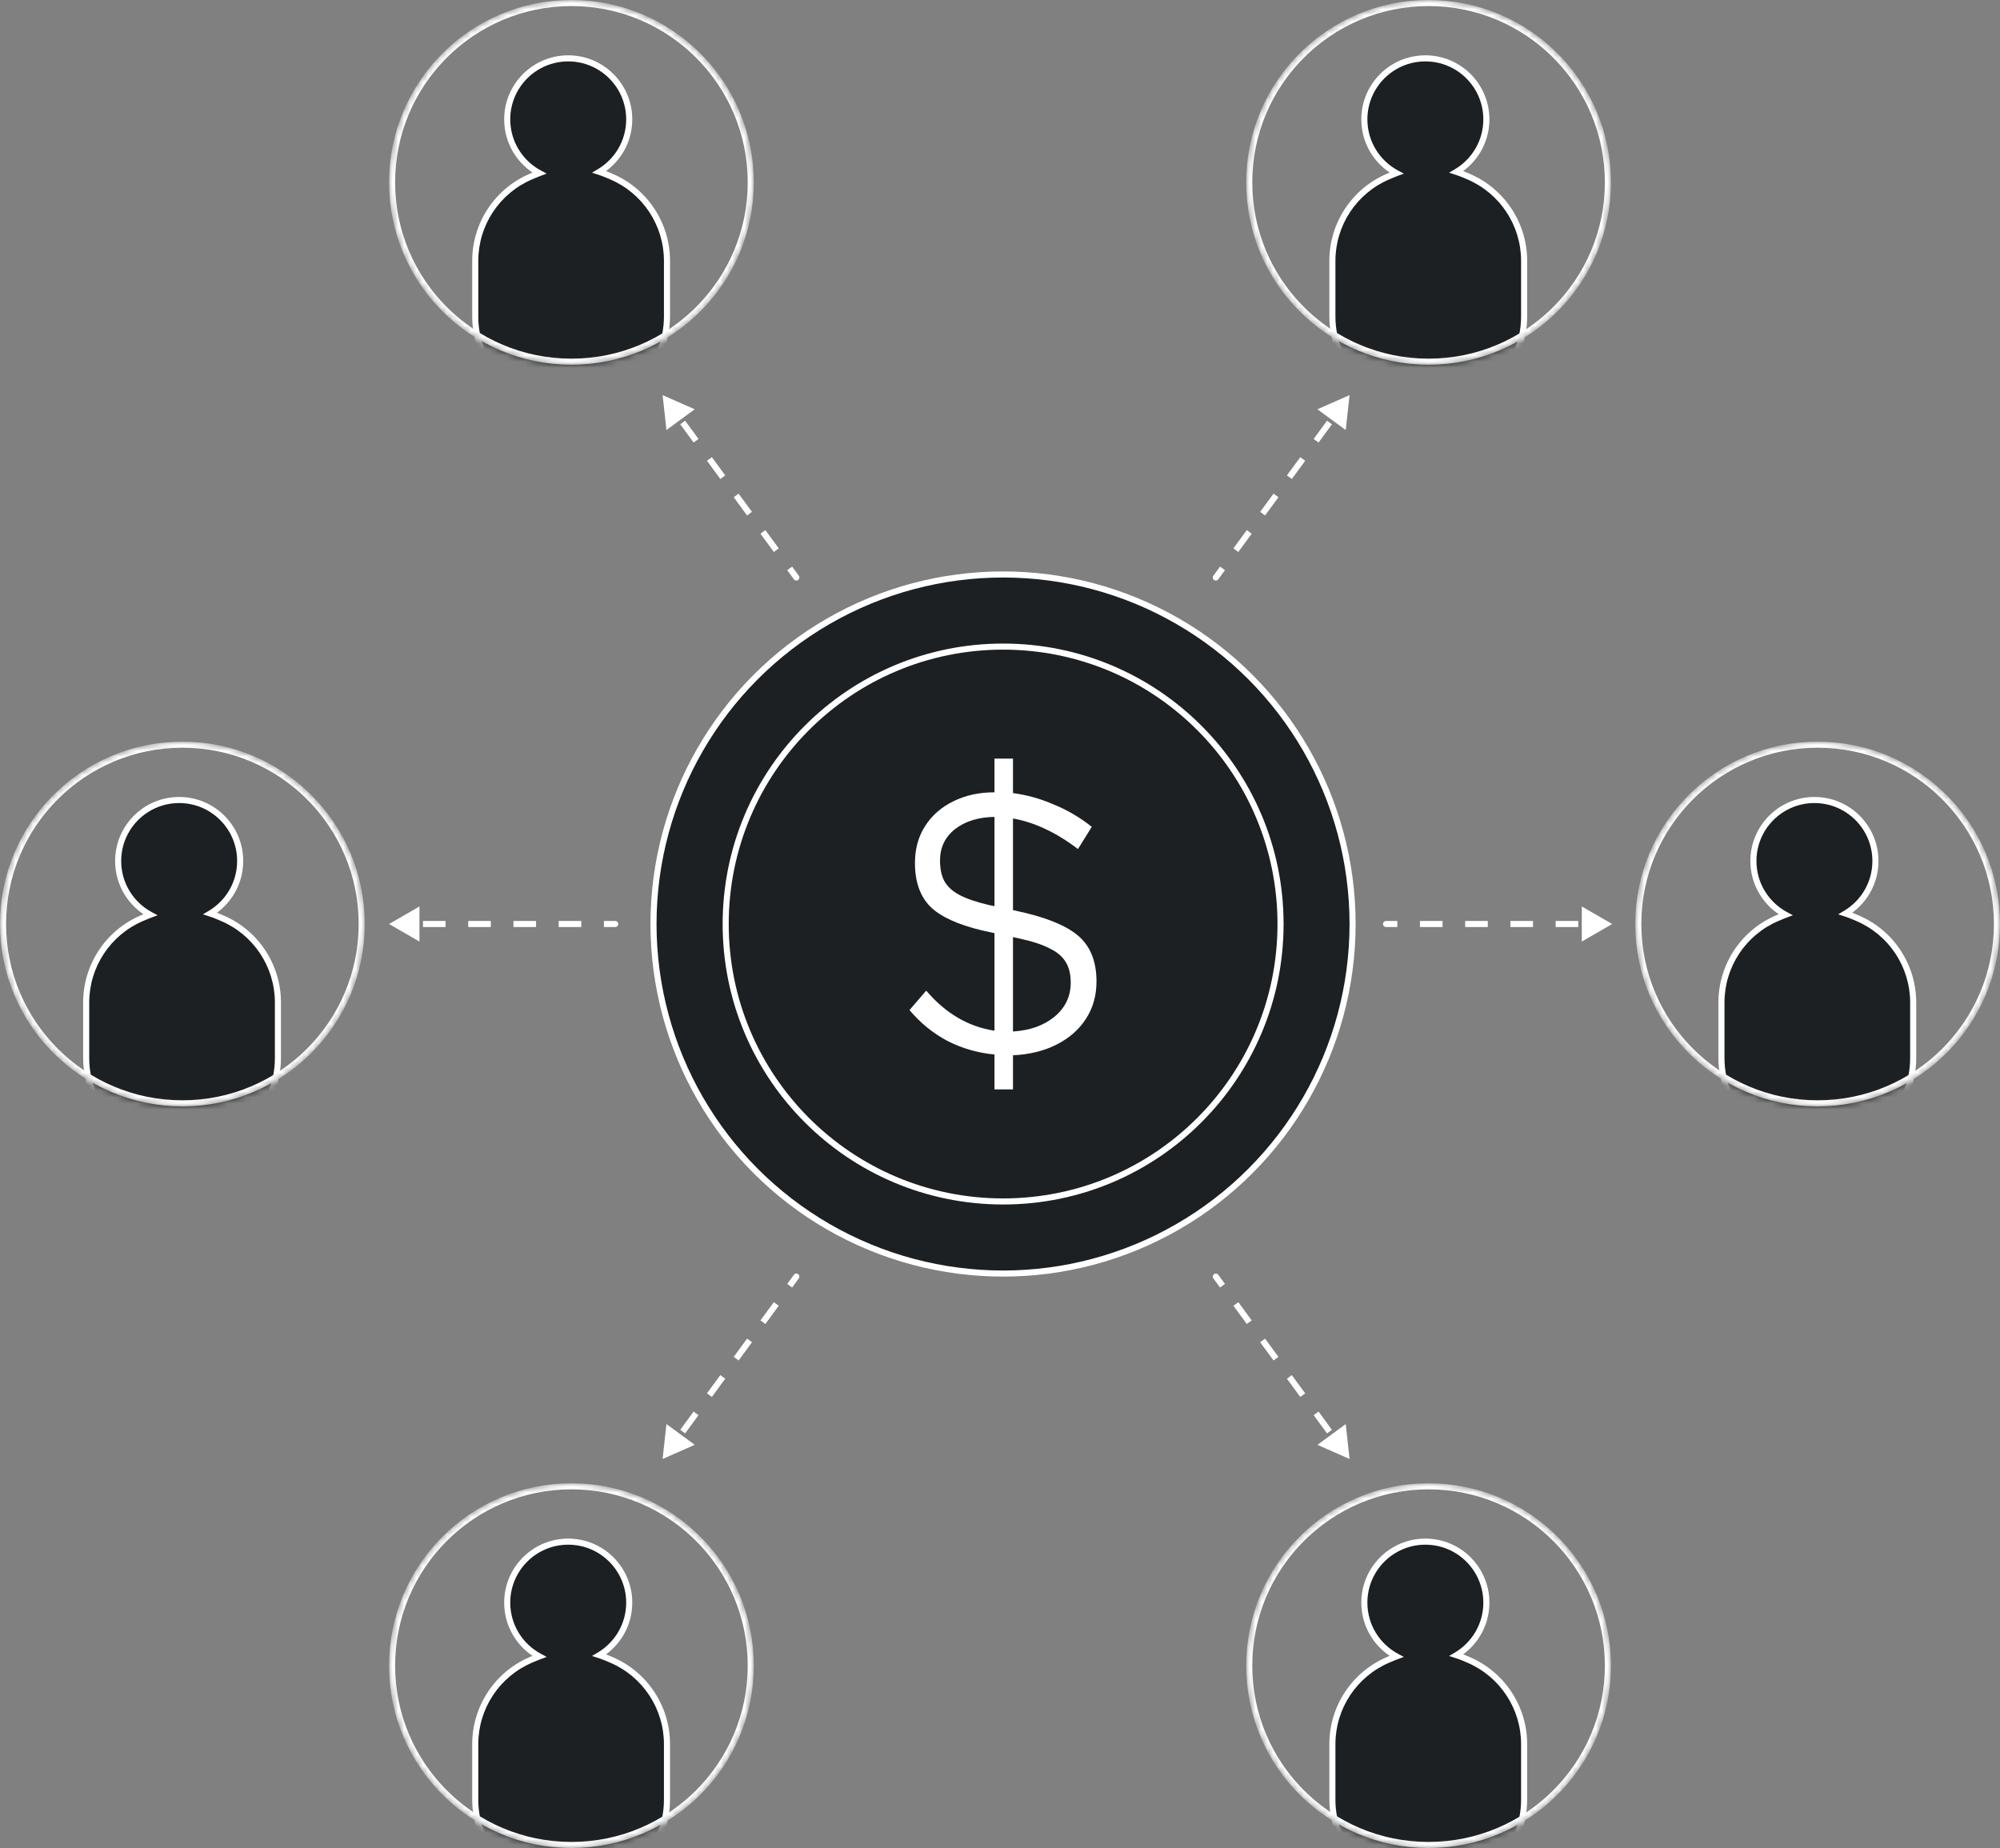 <?xml version="1.0" encoding="UTF-8"?> <svg xmlns="http://www.w3.org/2000/svg" width="329" height="304" viewBox="0 0 329 304" fill="none"><rect x="0" y="0" width="329" height="304" fill="#808080" stroke="none"/> <circle cx="165" cy="152" r="57.5" fill="#1D2022" stroke="white"></circle> <circle cx="165.012" cy="152.002" r="45.637" fill="#1D2022" stroke="white"></circle> <path d="M163.591 179.207V173.465C160.843 173.204 158.275 172.465 155.886 171.247C153.497 169.985 151.407 168.289 149.615 166.157L152.363 162.96C155.548 166.701 159.291 168.898 163.591 169.55V153.499L161.5 153.042C157.519 152.085 154.692 150.78 153.02 149.127C151.347 147.431 150.511 145.038 150.511 141.95C150.511 139.644 151.069 137.621 152.183 135.882C153.298 134.142 154.831 132.793 156.782 131.836C158.773 130.836 161.043 130.335 163.591 130.335V124.789H166.637V130.466C168.946 130.77 171.196 131.401 173.386 132.358C175.615 133.272 177.686 134.49 179.597 136.012L177.327 139.666C175.496 138.274 173.684 137.165 171.892 136.338C170.141 135.512 168.389 134.946 166.637 134.642V149.714L168.667 150.171C172.968 151.215 175.994 152.585 177.745 154.282C179.497 155.978 180.373 158.371 180.373 161.459C180.373 163.765 179.796 165.809 178.641 167.593C177.487 169.376 175.874 170.79 173.804 171.834C171.733 172.878 169.344 173.465 166.637 173.596V179.207H163.591ZM163.591 149.062V134.381C160.923 134.424 158.753 135.099 157.081 136.404C155.448 137.708 154.632 139.427 154.632 141.558C154.632 142.907 154.871 144.038 155.349 144.951C155.866 145.865 156.703 146.626 157.857 147.235C159.012 147.844 160.605 148.388 162.635 148.866L163.591 149.062ZM166.637 169.681C169.424 169.507 171.693 168.702 173.445 167.267C175.237 165.788 176.133 163.917 176.133 161.655C176.133 160.307 175.874 159.197 175.356 158.327C174.839 157.414 173.963 156.653 172.729 156.044C171.494 155.391 169.762 154.826 167.533 154.347L166.637 154.151V169.681Z" fill="white"></path> <mask id="mask0_1241_3579" style="mask-type:alpha" maskUnits="userSpaceOnUse" x="0" y="122" width="60" height="60"> <circle cx="30" cy="152" r="30" fill="#D9D9D9"></circle> </mask> <g mask="url(#mask0_1241_3579)"> <path fill-rule="evenodd" clip-rule="evenodd" d="M34.588 150.272C37.533 148.523 39.508 145.31 39.508 141.637C39.508 136.094 35.014 131.601 29.471 131.601C23.929 131.601 19.436 136.094 19.436 141.637C19.436 145.459 21.573 148.783 24.717 150.477C24.495 150.559 24.275 150.647 24.056 150.74L23.361 151.035C17.793 153.399 14.178 158.863 14.178 164.911V174.062C14.178 182.388 20.927 189.138 29.254 189.138H29.949H30.644C38.97 189.138 45.719 182.388 45.719 174.062V164.911C45.719 158.863 42.104 153.399 36.536 151.035L35.841 150.74C35.429 150.565 35.011 150.409 34.588 150.272Z" fill="#1D2022"></path> <path d="M34.588 150.272L34.333 149.842L33.381 150.407L34.434 150.748L34.588 150.272ZM24.717 150.477L24.891 150.946L25.929 150.562L24.954 150.037L24.717 150.477ZM24.056 150.74L23.86 150.28H23.86L24.056 150.74ZM23.361 151.035L23.166 150.575V150.575L23.361 151.035ZM36.536 151.035L36.732 150.575V150.575L36.536 151.035ZM35.841 150.74L36.037 150.28L35.841 150.74ZM39.008 141.637C39.008 145.127 37.133 148.18 34.333 149.842L34.843 150.702C37.934 148.867 40.008 145.494 40.008 141.637H39.008ZM29.471 132.101C34.738 132.101 39.008 136.37 39.008 141.637H40.008C40.008 135.818 35.29 131.101 29.471 131.101V132.101ZM19.936 141.637C19.936 136.37 24.205 132.101 29.471 132.101V131.101C23.653 131.101 18.936 135.818 18.936 141.637H19.936ZM24.954 150.037C21.965 148.426 19.936 145.268 19.936 141.637H18.936C18.936 145.65 21.18 149.139 24.48 150.917L24.954 150.037ZM24.251 151.2C24.463 151.11 24.676 151.026 24.891 150.946L24.544 150.008C24.314 150.093 24.087 150.184 23.86 150.28L24.251 151.2ZM23.556 151.495L24.251 151.2L23.86 150.28L23.166 150.575L23.556 151.495ZM14.678 164.911C14.678 159.063 18.173 153.781 23.556 151.495L23.166 150.575C17.413 153.017 13.678 158.662 13.678 164.911H14.678ZM14.678 174.062V164.911H13.678V174.062H14.678ZM29.254 188.638C21.204 188.638 14.678 182.112 14.678 174.062H13.678C13.678 182.664 20.651 189.638 29.254 189.638V188.638ZM29.949 188.638H29.254V189.638H29.949V188.638ZM30.644 188.638H29.949V189.638H30.644V188.638ZM45.219 174.062C45.219 182.112 38.694 188.638 30.644 188.638V189.638C39.246 189.638 46.219 182.664 46.219 174.062H45.219ZM45.219 164.911V174.062H46.219V164.911H45.219ZM36.341 151.495C41.724 153.781 45.219 159.063 45.219 164.911H46.219C46.219 158.662 42.484 153.017 36.732 150.575L36.341 151.495ZM35.646 151.2L36.341 151.495L36.732 150.575L36.037 150.28L35.646 151.2ZM34.434 150.748C34.843 150.88 35.247 151.031 35.646 151.2L36.037 150.28C35.611 150.099 35.179 149.938 34.742 149.796L34.434 150.748Z" fill="white"></path> <circle cx="30" cy="152" r="29.5" stroke="white"></circle> </g> <mask id="mask1_1241_3579" style="mask-type:alpha" maskUnits="userSpaceOnUse" x="269" y="122" width="60" height="60"> <circle cx="299" cy="152" r="30" fill="#D9D9D9"></circle> </mask> <g mask="url(#mask1_1241_3579)"> <path fill-rule="evenodd" clip-rule="evenodd" d="M303.588 150.272C306.533 148.523 308.508 145.31 308.508 141.637C308.508 136.094 304.014 131.601 298.472 131.601C292.929 131.601 288.436 136.094 288.436 141.637C288.436 145.459 290.573 148.783 293.717 150.477C293.495 150.559 293.275 150.647 293.056 150.74L292.361 151.035C286.793 153.399 283.178 158.863 283.178 164.911V174.062C283.178 182.388 289.927 189.138 298.254 189.138H298.949H299.644C307.97 189.138 314.719 182.388 314.719 174.062V164.911C314.719 158.863 311.104 153.399 305.536 151.035L304.841 150.74C304.429 150.565 304.011 150.409 303.588 150.272Z" fill="#1D2022"></path> <path d="M303.588 150.272L303.333 149.842L302.381 150.407L303.434 150.748L303.588 150.272ZM293.717 150.477L293.891 150.946L294.929 150.562L293.954 150.037L293.717 150.477ZM293.056 150.74L292.86 150.28H292.86L293.056 150.74ZM292.361 151.035L292.166 150.575V150.575L292.361 151.035ZM305.536 151.035L305.732 150.575V150.575L305.536 151.035ZM304.841 150.74L305.037 150.28L304.841 150.74ZM308.008 141.637C308.008 145.127 306.133 148.18 303.333 149.842L303.844 150.702C306.934 148.867 309.008 145.494 309.008 141.637H308.008ZM298.472 132.101C303.738 132.101 308.008 136.37 308.008 141.637H309.008C309.008 135.818 304.29 131.101 298.472 131.101V132.101ZM288.936 141.637C288.936 136.37 293.205 132.101 298.472 132.101V131.101C292.653 131.101 287.936 135.818 287.936 141.637H288.936ZM293.954 150.037C290.965 148.426 288.936 145.268 288.936 141.637H287.936C287.936 145.65 290.18 149.139 293.48 150.917L293.954 150.037ZM293.251 151.2C293.463 151.11 293.676 151.026 293.891 150.946L293.544 150.008C293.314 150.093 293.087 150.184 292.86 150.28L293.251 151.2ZM292.556 151.495L293.251 151.2L292.86 150.28L292.166 150.575L292.556 151.495ZM283.678 164.911C283.678 159.063 287.173 153.781 292.556 151.495L292.166 150.575C286.413 153.017 282.678 158.662 282.678 164.911H283.678ZM283.678 174.062V164.911H282.678V174.062H283.678ZM298.254 188.638C290.204 188.638 283.678 182.112 283.678 174.062H282.678C282.678 182.664 289.651 189.638 298.254 189.638V188.638ZM298.949 188.638H298.254V189.638H298.949V188.638ZM299.644 188.638H298.949V189.638H299.644V188.638ZM314.219 174.062C314.219 182.112 307.694 188.638 299.644 188.638V189.638C308.246 189.638 315.219 182.664 315.219 174.062H314.219ZM314.219 164.911V174.062H315.219V164.911H314.219ZM305.341 151.495C310.724 153.781 314.219 159.063 314.219 164.911H315.219C315.219 158.662 311.484 153.017 305.732 150.575L305.341 151.495ZM304.646 151.2L305.341 151.495L305.732 150.575L305.037 150.28L304.646 151.2ZM303.434 150.748C303.843 150.88 304.247 151.031 304.646 151.2L305.037 150.28C304.611 150.099 304.179 149.938 303.742 149.796L303.434 150.748Z" fill="white"></path> <circle cx="299" cy="152" r="29.5" stroke="white"></circle> </g> <path d="M228.001 151.5C227.725 151.5 227.501 151.724 227.501 152C227.501 152.276 227.725 152.5 228.001 152.5L228.001 151.5ZM265.203 152L260.203 149.113L260.203 154.887L265.203 152ZM259.623 151.5L255.903 151.5L255.903 152.5L259.623 152.5L259.623 151.5ZM252.182 151.5L248.462 151.5L248.462 152.5L252.182 152.5L252.182 151.5ZM244.742 151.5L241.022 151.5L241.022 152.5L244.742 152.5L244.742 151.5ZM237.302 151.5L233.581 151.5L233.581 152.5L237.302 152.5L237.302 151.5ZM229.861 151.5L228.001 151.5L228.001 152.5L229.861 152.5L229.861 151.5Z" fill="white"></path> <path d="M101.202 151.5C101.478 151.5 101.702 151.724 101.702 152C101.702 152.276 101.478 152.5 101.202 152.5L101.202 151.5ZM64 152L69 149.113L69 154.887L64 152ZM69.58 151.5L73.3 151.5L73.3 152.5L69.58 152.5L69.58 151.5ZM77.021 151.5L80.741 151.5L80.741 152.5L77.021 152.5L77.021 151.5ZM84.461 151.5L88.181 151.5L88.181 152.5L84.461 152.5L84.461 151.5ZM91.902 151.5L95.622 151.5L95.622 152.5L91.902 152.5L91.902 151.5ZM99.342 151.5L101.202 151.5L101.202 152.5L99.342 152.5L99.342 151.5Z" fill="white"></path> <mask id="mask2_1241_3579" style="mask-type:alpha" maskUnits="userSpaceOnUse" x="205" y="244" width="60" height="60"> <circle cx="235" cy="274" r="30" fill="#D9D9D9"></circle> </mask> <g mask="url(#mask2_1241_3579)"> <path fill-rule="evenodd" clip-rule="evenodd" d="M239.588 272.272C242.533 270.523 244.508 267.31 244.508 263.636C244.508 258.094 240.014 253.6 234.472 253.6C228.929 253.6 224.436 258.094 224.436 263.636C224.436 267.459 226.573 270.783 229.717 272.477C229.495 272.559 229.275 272.647 229.056 272.74L228.361 273.035C222.793 275.399 219.178 280.863 219.178 286.911V296.062C219.178 304.388 225.927 311.138 234.254 311.138H234.949H235.644C243.97 311.138 250.719 304.388 250.719 296.062V286.911C250.719 280.863 247.104 275.399 241.536 273.035L240.841 272.74C240.429 272.565 240.011 272.409 239.588 272.272Z" fill="#1D2022"></path> <path d="M239.588 272.272L239.333 271.842L238.381 272.407L239.434 272.748L239.588 272.272ZM229.717 272.477L229.891 272.946L230.929 272.562L229.955 272.037L229.717 272.477ZM229.056 272.74L228.86 272.28H228.86L229.056 272.74ZM228.361 273.035L228.166 272.575V272.575L228.361 273.035ZM241.536 273.035L241.732 272.575V272.575L241.536 273.035ZM240.841 272.74L241.037 272.28L240.841 272.74ZM244.008 263.636C244.008 267.127 242.133 270.18 239.333 271.842L239.843 272.702C242.934 270.867 245.008 267.494 245.008 263.636H244.008ZM234.472 254.1C239.738 254.1 244.008 258.37 244.008 263.636H245.008C245.008 257.817 240.29 253.1 234.472 253.1V254.1ZM224.936 263.636C224.936 258.37 229.205 254.1 234.472 254.1V253.1C228.653 253.1 223.936 257.817 223.936 263.636H224.936ZM229.955 272.037C226.965 270.426 224.936 267.268 224.936 263.636H223.936C223.936 267.65 226.18 271.139 229.48 272.917L229.955 272.037ZM229.251 273.2C229.463 273.11 229.676 273.025 229.891 272.946L229.544 272.008C229.315 272.093 229.087 272.184 228.86 272.28L229.251 273.2ZM228.556 273.495L229.251 273.2L228.86 272.28L228.166 272.575L228.556 273.495ZM219.678 286.911C219.678 281.063 223.173 275.781 228.556 273.495L228.166 272.575C222.413 275.017 218.678 280.662 218.678 286.911H219.678ZM219.678 296.062V286.911H218.678V296.062H219.678ZM234.254 310.638C226.204 310.638 219.678 304.112 219.678 296.062H218.678C218.678 304.664 225.651 311.638 234.254 311.638V310.638ZM234.949 310.638H234.254V311.638H234.949V310.638ZM235.644 310.638H234.949V311.638H235.644V310.638ZM250.219 296.062C250.219 304.112 243.694 310.638 235.644 310.638V311.638C244.246 311.638 251.219 304.664 251.219 296.062H250.219ZM250.219 286.911V296.062H251.219V286.911H250.219ZM241.341 273.495C246.724 275.781 250.219 281.063 250.219 286.911H251.219C251.219 280.662 247.484 275.017 241.732 272.575L241.341 273.495ZM240.646 273.2L241.341 273.495L241.732 272.575L241.037 272.28L240.646 273.2ZM239.434 272.748C239.843 272.88 240.247 273.031 240.646 273.2L241.037 272.28C240.611 272.099 240.179 271.938 239.742 271.796L239.434 272.748Z" fill="white"></path> <circle cx="235" cy="274" r="29.5" stroke="white"></circle> </g> <mask id="mask3_1241_3579" style="mask-type:alpha" maskUnits="userSpaceOnUse" x="64" y="244" width="60" height="60"> <circle cx="94" cy="274" r="30" fill="#D9D9D9"></circle> </mask> <g mask="url(#mask3_1241_3579)"> <path fill-rule="evenodd" clip-rule="evenodd" d="M98.588 272.272C101.533 270.523 103.508 267.31 103.508 263.636C103.508 258.094 99.014 253.6 93.472 253.6C87.929 253.6 83.436 258.094 83.436 263.636C83.436 267.459 85.573 270.783 88.717 272.477C88.495 272.559 88.275 272.647 88.056 272.74L87.361 273.035C81.793 275.399 78.178 280.863 78.178 286.911V296.062C78.178 304.388 84.927 311.138 93.254 311.138H93.949H94.644C102.97 311.138 109.719 304.388 109.719 296.062V286.911C109.719 280.863 106.104 275.399 100.536 273.035L99.841 272.74C99.429 272.565 99.011 272.409 98.588 272.272Z" fill="#1D2022"></path> <path d="M98.588 272.272L98.333 271.842L97.381 272.407L98.434 272.748L98.588 272.272ZM88.717 272.477L88.891 272.946L89.929 272.562L88.955 272.037L88.717 272.477ZM88.056 272.74L87.861 272.28H87.861L88.056 272.74ZM87.361 273.035L87.165 272.575V272.575L87.361 273.035ZM100.536 273.035L100.732 272.575V272.575L100.536 273.035ZM99.841 272.74L100.037 272.28L99.841 272.74ZM103.008 263.636C103.008 267.127 101.133 270.18 98.333 271.842L98.843 272.702C101.934 270.867 104.008 267.494 104.008 263.636H103.008ZM93.472 254.1C98.738 254.1 103.008 258.37 103.008 263.636H104.008C104.008 257.817 99.29 253.1 93.472 253.1V254.1ZM83.936 263.636C83.936 258.37 88.205 254.1 93.472 254.1V253.1C87.653 253.1 82.936 257.817 82.936 263.636H83.936ZM88.955 272.037C85.965 270.426 83.936 267.268 83.936 263.636H82.936C82.936 267.65 85.18 271.139 88.48 272.917L88.955 272.037ZM88.251 273.2C88.463 273.11 88.676 273.025 88.891 272.946L88.544 272.008C88.314 272.093 88.087 272.184 87.861 272.28L88.251 273.2ZM87.556 273.495L88.251 273.2L87.861 272.28L87.165 272.575L87.556 273.495ZM78.678 286.911C78.678 281.063 82.173 275.781 87.556 273.495L87.165 272.575C81.413 275.017 77.678 280.662 77.678 286.911H78.678ZM78.678 296.062V286.911H77.678V296.062H78.678ZM93.254 310.638C85.204 310.638 78.678 304.112 78.678 296.062H77.678C77.678 304.664 84.651 311.638 93.254 311.638V310.638ZM93.949 310.638H93.254V311.638H93.949V310.638ZM94.644 310.638H93.949V311.638H94.644V310.638ZM109.219 296.062C109.219 304.112 102.694 310.638 94.644 310.638V311.638C103.246 311.638 110.219 304.664 110.219 296.062H109.219ZM109.219 286.911V296.062H110.219V286.911H109.219ZM100.341 273.495C105.724 275.781 109.219 281.063 109.219 286.911H110.219C110.219 280.662 106.484 275.017 100.732 272.575L100.341 273.495ZM99.646 273.2L100.341 273.495L100.732 272.575L100.037 272.28L99.646 273.2ZM98.434 272.748C98.843 272.88 99.247 273.031 99.646 273.2L100.037 272.28C99.611 272.099 99.179 271.938 98.742 271.796L98.434 272.748Z" fill="white"></path> <circle cx="94" cy="274" r="29.5" stroke="white"></circle> </g> <mask id="mask4_1241_3579" style="mask-type:alpha" maskUnits="userSpaceOnUse" x="205" y="0" width="60" height="60"> <circle cx="235" cy="30" r="30" fill="#D9D9D9"></circle> </mask> <g mask="url(#mask4_1241_3579)"> <path fill-rule="evenodd" clip-rule="evenodd" d="M239.588 28.272C242.533 26.523 244.508 23.311 244.508 19.637C244.508 14.094 240.014 9.601 234.472 9.601C228.929 9.601 224.436 14.094 224.436 19.637C224.436 23.459 226.573 26.783 229.717 28.477C229.495 28.559 229.275 28.647 229.056 28.74L228.361 29.035C222.793 31.399 219.178 36.863 219.178 42.912V52.062C219.178 60.388 225.927 67.138 234.254 67.138H234.949H235.644C243.97 67.138 250.719 60.388 250.719 52.062V42.912C250.719 36.863 247.104 31.399 241.536 29.035L240.841 28.74C240.429 28.565 240.011 28.409 239.588 28.272Z" fill="#1D2022"></path> <path d="M239.588 28.272L239.333 27.842L238.381 28.407L239.434 28.748L239.588 28.272ZM229.717 28.477L229.891 28.946L230.929 28.562L229.955 28.037L229.717 28.477ZM229.056 28.74L228.86 28.28H228.86L229.056 28.74ZM228.361 29.035L228.166 28.575V28.575L228.361 29.035ZM241.536 29.035L241.732 28.575V28.575L241.536 29.035ZM240.841 28.74L241.037 28.28L240.841 28.74ZM244.008 19.637C244.008 23.127 242.133 26.18 239.333 27.842L239.843 28.702C242.934 26.867 245.008 23.494 245.008 19.637H244.008ZM234.472 10.101C239.738 10.101 244.008 14.37 244.008 19.637H245.008C245.008 13.818 240.29 9.101 234.472 9.101V10.101ZM224.936 19.637C224.936 14.37 229.205 10.101 234.472 10.101V9.101C228.653 9.101 223.936 13.818 223.936 19.637H224.936ZM229.955 28.037C226.965 26.426 224.936 23.268 224.936 19.637H223.936C223.936 23.65 226.18 27.139 229.48 28.918L229.955 28.037ZM229.251 29.2C229.463 29.11 229.676 29.026 229.891 28.946L229.544 28.008C229.315 28.093 229.087 28.184 228.86 28.28L229.251 29.2ZM228.556 29.495L229.251 29.2L228.86 28.28L228.166 28.575L228.556 29.495ZM219.678 42.912C219.678 37.063 223.173 31.781 228.556 29.495L228.166 28.575C222.413 31.018 218.678 36.662 218.678 42.912H219.678ZM219.678 52.062V42.912H218.678V52.062H219.678ZM234.254 66.638C226.204 66.638 219.678 60.112 219.678 52.062H218.678C218.678 60.664 225.651 67.638 234.254 67.638V66.638ZM234.949 66.638H234.254V67.638H234.949V66.638ZM235.644 66.638H234.949V67.638H235.644V66.638ZM250.219 52.062C250.219 60.112 243.694 66.638 235.644 66.638V67.638C244.246 67.638 251.219 60.664 251.219 52.062H250.219ZM250.219 42.912V52.062H251.219V42.912H250.219ZM241.341 29.495C246.724 31.781 250.219 37.063 250.219 42.912H251.219C251.219 36.662 247.484 31.018 241.732 28.575L241.341 29.495ZM240.646 29.2L241.341 29.495L241.732 28.575L241.037 28.28L240.646 29.2ZM239.434 28.748C239.843 28.88 240.247 29.031 240.646 29.2L241.037 28.28C240.611 28.099 240.179 27.938 239.742 27.797L239.434 28.748Z" fill="white"></path> <circle cx="235" cy="30" r="29.5" stroke="white"></circle> </g> <mask id="mask5_1241_3579" style="mask-type:alpha" maskUnits="userSpaceOnUse" x="64" y="0" width="60" height="60"> <circle cx="94" cy="30" r="30" fill="#D9D9D9"></circle> </mask> <g mask="url(#mask5_1241_3579)"> <path fill-rule="evenodd" clip-rule="evenodd" d="M98.588 28.272C101.533 26.523 103.508 23.311 103.508 19.637C103.508 14.094 99.014 9.601 93.472 9.601C87.929 9.601 83.436 14.094 83.436 19.637C83.436 23.459 85.573 26.783 88.717 28.477C88.495 28.559 88.275 28.647 88.056 28.74L87.361 29.035C81.793 31.399 78.178 36.863 78.178 42.912V52.062C78.178 60.388 84.927 67.138 93.254 67.138H93.949H94.644C102.97 67.138 109.719 60.388 109.719 52.062V42.912C109.719 36.863 106.104 31.399 100.536 29.035L99.841 28.74C99.429 28.565 99.011 28.409 98.588 28.272Z" fill="#1D2022"></path> <path d="M98.588 28.272L98.333 27.842L97.381 28.407L98.434 28.748L98.588 28.272ZM88.717 28.477L88.891 28.946L89.929 28.562L88.955 28.037L88.717 28.477ZM88.056 28.74L87.861 28.28H87.861L88.056 28.74ZM87.361 29.035L87.165 28.575V28.575L87.361 29.035ZM100.536 29.035L100.732 28.575V28.575L100.536 29.035ZM99.841 28.74L100.037 28.28L99.841 28.74ZM103.008 19.637C103.008 23.127 101.133 26.18 98.333 27.842L98.843 28.702C101.934 26.867 104.008 23.494 104.008 19.637H103.008ZM93.472 10.101C98.738 10.101 103.008 14.37 103.008 19.637H104.008C104.008 13.818 99.29 9.101 93.472 9.101V10.101ZM83.936 19.637C83.936 14.37 88.205 10.101 93.472 10.101V9.101C87.653 9.101 82.936 13.818 82.936 19.637H83.936ZM88.955 28.037C85.965 26.426 83.936 23.268 83.936 19.637H82.936C82.936 23.65 85.18 27.139 88.48 28.918L88.955 28.037ZM88.251 29.2C88.463 29.11 88.676 29.026 88.891 28.946L88.544 28.008C88.314 28.093 88.087 28.184 87.861 28.28L88.251 29.2ZM87.556 29.495L88.251 29.2L87.861 28.28L87.165 28.575L87.556 29.495ZM78.678 42.912C78.678 37.063 82.173 31.781 87.556 29.495L87.165 28.575C81.413 31.018 77.678 36.662 77.678 42.912H78.678ZM78.678 52.062V42.912H77.678V52.062H78.678ZM93.254 66.638C85.204 66.638 78.678 60.112 78.678 52.062H77.678C77.678 60.664 84.651 67.638 93.254 67.638V66.638ZM93.949 66.638H93.254V67.638H93.949V66.638ZM94.644 66.638H93.949V67.638H94.644V66.638ZM109.219 52.062C109.219 60.112 102.694 66.638 94.644 66.638V67.638C103.246 67.638 110.219 60.664 110.219 52.062H109.219ZM109.219 42.912V52.062H110.219V42.912H109.219ZM100.341 29.495C105.724 31.781 109.219 37.063 109.219 42.912H110.219C110.219 36.662 106.484 31.018 100.732 28.575L100.341 29.495ZM99.646 29.2L100.341 29.495L100.732 28.575L100.037 28.28L99.646 29.2ZM98.434 28.748C98.843 28.88 99.247 29.031 99.646 29.2L100.037 28.28C99.611 28.099 99.179 27.938 98.742 27.797L98.434 28.748Z" fill="white"></path> <circle cx="94" cy="30" r="29.5" stroke="white"></circle> </g> <path d="M130.597 95.296C130.76 95.518 131.073 95.567 131.296 95.403C131.518 95.24 131.567 94.927 131.403 94.704L130.597 95.296ZM109 65L109.629 70.739L114.285 67.325L109 65ZM111.897 69.796L114.097 72.796L114.903 72.204L112.703 69.204L111.897 69.796ZM116.297 75.796L118.497 78.796L119.303 78.204L117.103 75.204L116.297 75.796ZM120.697 81.796L122.897 84.796L123.703 84.204L121.503 81.204L120.697 81.796ZM125.097 87.796L127.297 90.796L128.103 90.204L125.903 87.204L125.097 87.796ZM129.497 93.796L130.597 95.296L131.403 94.704L130.303 93.204L129.497 93.796Z" fill="white"></path> <path d="M200.403 95.296C200.24 95.518 199.927 95.567 199.704 95.403C199.482 95.24 199.433 94.927 199.597 94.704L200.403 95.296ZM222 65L221.371 70.739L216.715 67.325L222 65ZM219.103 69.796L216.903 72.796L216.097 72.204L218.297 69.204L219.103 69.796ZM214.703 75.796L212.503 78.796L211.697 78.204L213.897 75.204L214.703 75.796ZM210.303 81.796L208.103 84.796L207.297 84.204L209.497 81.204L210.303 81.796ZM205.903 87.796L203.703 90.796L202.897 90.204L205.097 87.204L205.903 87.796ZM201.503 93.796L200.403 95.296L199.597 94.704L200.697 93.204L201.503 93.796Z" fill="white"></path> <path d="M130.597 209.704C130.76 209.482 131.073 209.433 131.296 209.597C131.518 209.76 131.567 210.073 131.403 210.296L130.597 209.704ZM109 240L109.629 234.261L114.285 237.675L109 240ZM111.897 235.204L114.097 232.204L114.903 232.796L112.703 235.796L111.897 235.204ZM116.297 229.204L118.497 226.204L119.303 226.796L117.103 229.796L116.297 229.204ZM120.697 223.204L122.897 220.204L123.703 220.796L121.503 223.796L120.697 223.204ZM125.097 217.204L127.297 214.204L128.103 214.796L125.903 217.796L125.097 217.204ZM129.497 211.204L130.597 209.704L131.403 210.296L130.303 211.796L129.497 211.204Z" fill="white"></path> <path d="M200.403 209.704C200.24 209.482 199.927 209.433 199.704 209.597C199.482 209.76 199.433 210.073 199.597 210.296L200.403 209.704ZM222 240L221.371 234.261L216.715 237.675L222 240ZM219.103 235.204L216.903 232.204L216.097 232.796L218.297 235.796L219.103 235.204ZM214.703 229.204L212.503 226.204L211.697 226.796L213.897 229.796L214.703 229.204ZM210.303 223.204L208.103 220.204L207.297 220.796L209.497 223.796L210.303 223.204ZM205.903 217.204L203.703 214.204L202.897 214.796L205.097 217.796L205.903 217.204ZM201.503 211.204L200.403 209.704L199.597 210.296L200.697 211.796L201.503 211.204Z" fill="white"></path> </svg> 
